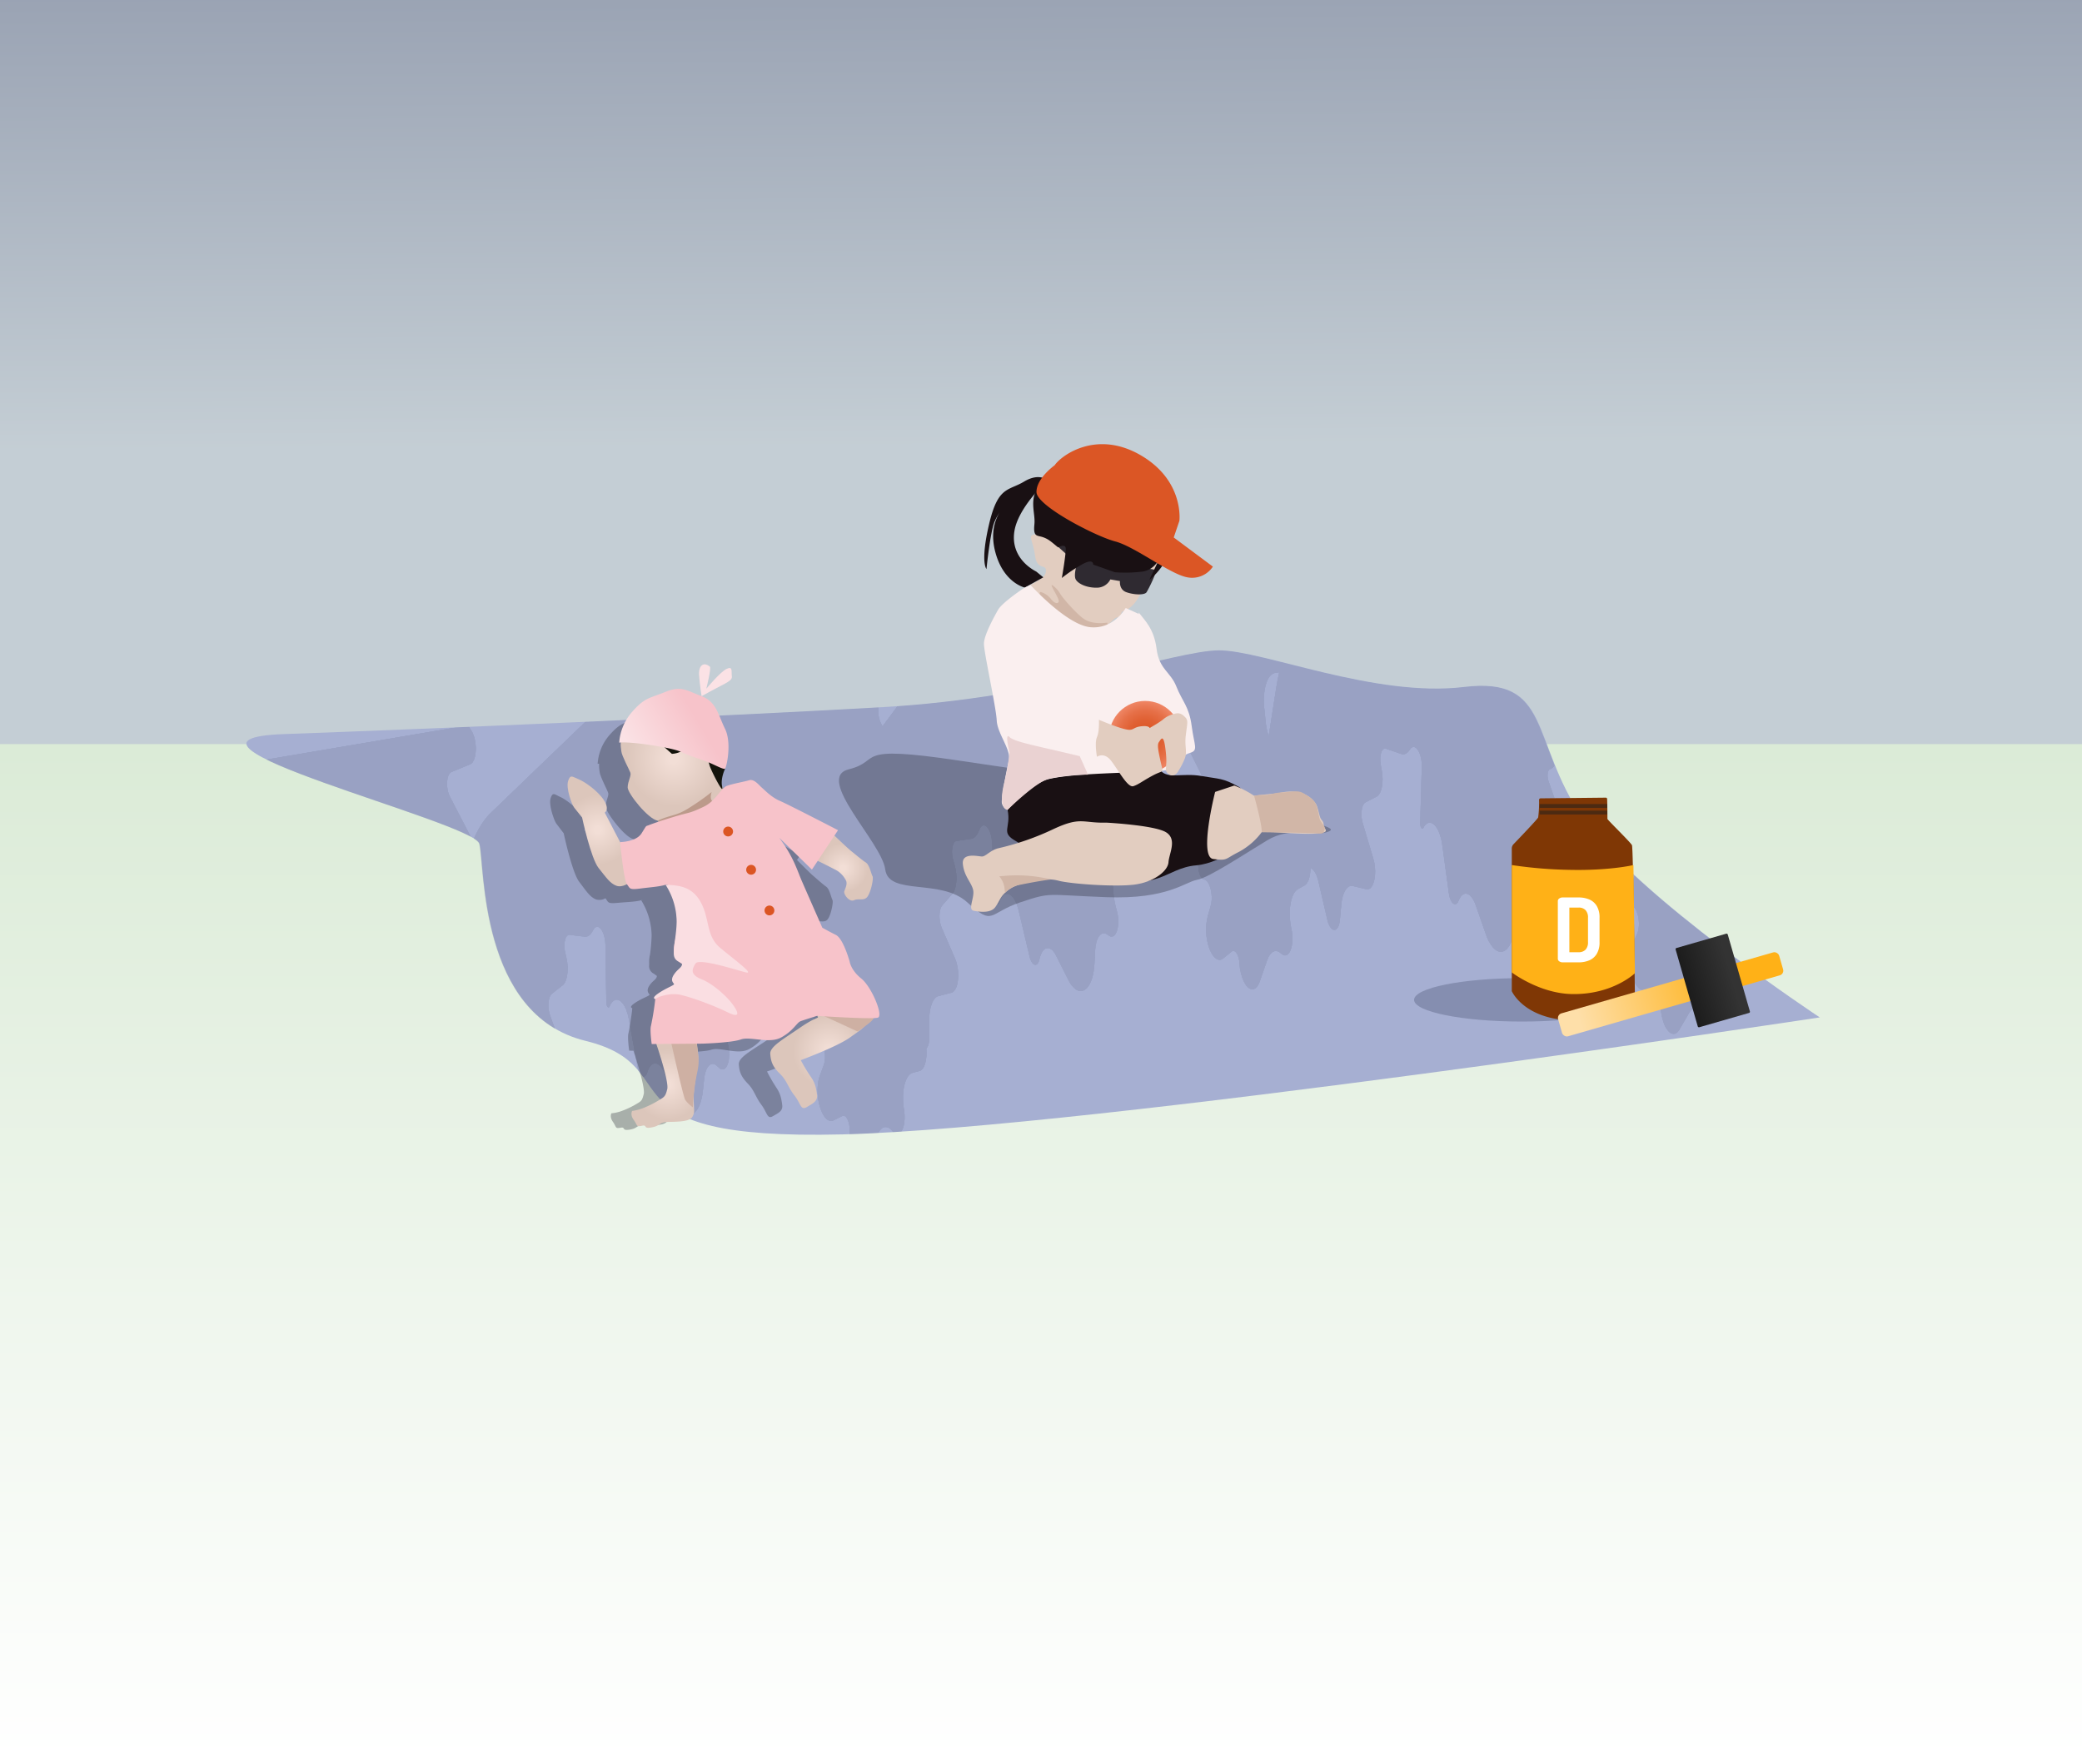 <svg xmlns="http://www.w3.org/2000/svg" xmlns:xlink="http://www.w3.org/1999/xlink" width="1280" height="1084.405" viewBox="0 0 1280 1084.405">
  <rect x="0" y="0" width="1280" height="1084.405" fill="#808080" stroke="none"/>
  <defs>
    <radialGradient id="radial-gradient" cx="0.5" cy="0.5" r="0.5" gradientUnits="objectBoundingBox">
      <stop offset="0" stop-color="#0c0d10"/>
      <stop offset="1" stop-color="#454d6a"/>
    </radialGradient>
    <linearGradient id="linear-gradient" x1="0.479" y1="-0.887" x2="0.5" y2="0.595" gradientUnits="objectBoundingBox">
      <stop offset="0" stop-color="#505b84"/>
      <stop offset="1" stop-color="#dbe8f1"/>
    </linearGradient>
    <linearGradient id="linear-gradient-2" x1="0.5" x2="0.5" y2="1" gradientUnits="objectBoundingBox">
      <stop offset="0" stop-color="#dbebd7"/>
      <stop offset="1" stop-color="#fff"/>
    </linearGradient>
    <clipPath id="clip-path">
      <path id="Path_7153" data-name="Path 7153" d="M23.5,11.184c91.286,3.145,264.695,7.864,367.936,9.261S573.826-1.844,600.794.115,694.374,35.9,749.216,33.126s37.995,35.934,67.3,85.854S953.2,251.1,953.2,251.1s-451.863,36.585-604.6,29.633-89.365-47.918-153.476-68.451S141.1,100.539,138.614,86.852-67.784,8.039,23.5,11.184Z" transform="matrix(1, 0.017, -0.017, 1, 4.915, 0)" opacity="0.426" fill="url(#radial-gradient)"/>
    </clipPath>
    <clipPath id="clip-path-2">
      <path id="Path_7143" data-name="Path 7143" d="M.627.714.505.608A5.659,5.659,0,0,0,0,.216L6.159,0A3.76,3.76,0,0,1,.924.944C.821.872.723.795.627.714Z" fill="#454d6a"/>
    </clipPath>
    <clipPath id="clip-path-3">
      <rect id="Rectangle_1434" data-name="Rectangle 1434" width="13.876" height="9.225" transform="translate(0 0.486) rotate(-2.007)" fill="#454d6a"/>
    </clipPath>
    <clipPath id="clip-path-5">
      <path id="Path_7145" data-name="Path 7145" d="M1141.071,3.1c1.421.481,2.742,1.989,3.773,4.308l7.2,16.2c1.991,4.484,2.032,11.852.095,16.453-.9,2.145-2.127,3.4-3.422,3.51l-12.121,1.015c-2.1.173-3.743,4.253-3.668,9.11a17.106,17.106,0,0,0,.807,5.112l10.3,30.436a57.335,57.335,0,0,1,2.085,8.265l3.314,18.613c1.852,10.4-.293,22.311-4.792,26.6-1.584,1.507-3.323,1.915-5.006,1.171l-4.423-1.952c-4.723-2.086-9.283,5.081-10.185,16l-.015.177-.675,8.607c-.792,10.092,2.1,19.755,6.463,21.589a3.649,3.649,0,0,0,1.5.3l2.676-.044c2.272-.039,4.13,4.189,4.146,9.446a18.7,18.7,0,0,1-.9,6.015l-7.258,21a31.557,31.557,0,0,0,.25,19.558l2.838,7.285c2.117,5.433,1.929,13.8-.421,18.7-1.084,2.261-2.5,3.478-3.963,3.4l-4.34-.229c-4.44-.235-8.12,7.9-8.221,18.164,0,.363,0,.73,0,1.094l.025,1.683c.1,6.832-2.215,12.557-5.169,12.787-1.271.1-2.517-.852-3.512-2.683-2.607-4.819-6.241-5.334-9.083-1.293l-6.769,9.627c-3.171,4.511-7.324,2.224-9.276-5.108a34.07,34.07,0,0,1-.741-12.444c.489-3.979-.508-8.125-2.229-9.259a1.541,1.541,0,0,0-1.105-.269l-5.848.936c-3.877.619-7.237-6.147-7.505-15.113-.165-5.5.886-10.824,2.793-14.136l3.179-5.527c1.885-3.277,2.266-9.469.85-13.833a7.005,7.005,0,0,0-2.122-3.484h0c-1.618-1.192-2.51-5.195-1.994-8.933a9.527,9.527,0,0,1,1.213-3.742l7.492-11.644c4.989-7.743,6.521-23.114,3.5-35.131l-7.932-31.55c-1.292-5.134-4.139-6.874-6.36-3.886a9.483,9.483,0,0,0-1.244,2.437c-1.571,4.39-4.385,5-6.283,1.365a14.931,14.931,0,0,1-1.378-4.635l-4.78-32.634c-.667-4.558-2.258-8.073-4.258-9.406l-7.545-5.036c-3.294-2.2-6.735,2.2-7.685,9.817a32.288,32.288,0,0,0-.242,3.65l-.114,11.591.7,3.4c1.884,9.151.2,20.1-3.752,24.456a5.144,5.144,0,0,1-2.725,1.715h0c-1.112.224-1.935,2.491-1.837,5.064a9.441,9.441,0,0,0,.272,1.966l4.177,16.388c1.249,4.882.549,11.182-1.562,14.07a4.139,4.139,0,0,1-1.083,1.061l-2.569,1.642c-6.581,4.205-10.6,19.542-9.174,34.979h0c.56,5.973-1.081,11.86-3.662,13.152-1.174.587-2.4.132-3.434-1.272l-1.422-1.926c-3.024-4.092-6.912-1.736-8.681,5.261l-.006.026-1.854,7.367c-2.758,10.966-8.838,14.683-13.58,8.3a23.791,23.791,0,0,1-3.562-8.191l-4.725-18.552c-1.884-7.393-6-9.857-9.2-5.5a11.546,11.546,0,0,0-1.068,1.807c-1.372,2.841-3.48,2.572-4.708-.6a13.972,13.972,0,0,1-.828-4.27L957.21,187c-.424-8.646-3.8-14.86-7.538-13.879a5.6,5.6,0,0,0-3.075,2.646c-.513.84-1.223.556-1.587-.633a5.638,5.638,0,0,1-.165-2.238l4.021-34.623c.617-5.288-.737-10.726-3.023-12.152a2.192,2.192,0,0,0-2.961.627l-1.066,1.173c-1.518,1.673-3.226,2.179-4.876,1.449l-9.1-4.037c-1.882-.833-3.7,2.021-4.061,6.375a18.576,18.576,0,0,0,.014,3.179l.348,3.758c.65,7.029-1.285,13.946-4.324,15.451a1.686,1.686,0,0,1-.185.084l-7.213,2.993c-2.087.867-3.475,5.478-3.1,10.3a17.965,17.965,0,0,0,.313,2.25l4.594,22.309c1.329,6.444.147,14.162-2.642,17.231a2.971,2.971,0,0,1-3.2,1.128l-8.111-2.688c-3.435-1.133-6.766,3.256-8.1,10.671l-1.692,9.44c-.866,4.811-3.257,7.088-5.34,5.08-1.092-1.053-1.933-3.154-2.3-5.754l-3.412-24.066c-.629-4.448-2.23-7.789-4.207-8.782-.426,5.312-2.224,9.469-4.52,10.452l-4.267,1.913c-4.358,1.959-7.207,11.719-6.36,21.8.031.356.065.711.1,1.064l.182,1.628c.731,6.616-.994,13.35-3.854,15.041-1.239.736-2.551.416-3.7-.9-2.991-3.422-6.588-2.139-8.994,3.209l-5.733,12.736c-2.683,5.968-6.95,5.773-9.53-.435a29.844,29.844,0,0,1-1.868-11.785c.112-4.131-1.246-7.691-3.032-7.949a1.546,1.546,0,0,0-1.108.284l-5.627,3.792c-3.731,2.516-7.638-2.437-8.726-11.066a33.814,33.814,0,0,1,1.43-15.193l2.6-6.934c1.542-4.134,1.342-10.372-.445-13.937a4,4,0,0,0-2.389-2.354h0c-1.69-.371-2.932-3.841-2.772-7.751a12.768,12.768,0,0,1,.841-4.248L813.7,168.6c4.161-10.028,4.24-25.805.183-36.054l-10.652-26.908c-1.735-4.385-4.678-4.685-6.573-.672a14.489,14.489,0,0,0-.991,3c-1.133,5.062-3.825,7.043-6.013,4.424a10.02,10.02,0,0,1-1.774-3.847L780.21,79c-1.074-4.126-2.951-6.775-5.028-7.1l-7.835-1.21c-3.42-.527-6.377,5.457-6.6,13.366a32.63,32.63,0,0,0,.1,3.694l.955,11.38,1,2.985c2.685,8.009,2.052,19.532-1.412,25.739a9.135,9.135,0,0,1-2.508,3.022c-1.066.764-1.661,3.381-1.331,5.846a7.617,7.617,0,0,0,.449,1.8l5.589,13.956c1.67,4.158,1.565,10.655-.232,14.515a7.269,7.269,0,0,1-.961,1.573l-2.356,2.869c-6.043,7.349-8.562,24.317-5.744,38.7h0c1.1,5.559.034,12.118-2.371,14.649a2.41,2.41,0,0,1-3.471.443l-1.566-1.189c-3.333-2.507-6.913,1.713-8,9.419l0,.022-1.13,8.111c-1.688,12.07-7.288,18.691-12.507,14.79a14.423,14.423,0,0,1-4.229-6.241l-6.327-15.8c-2.523-6.294-6.773-6.668-9.5-.835a18.576,18.576,0,0,0-.877,2.289c-1.079,3.452-3.163,4.226-4.654,1.731a10.5,10.5,0,0,1-1.2-3.767l-4.272-29.07c-1.211-8.239-5.08-12.646-8.643-9.846a9.95,9.95,0,0,0-2.759,4.094c-.427,1.069-1.147,1.135-1.608.15a4.848,4.848,0,0,1-.365-2.1l.743-35.812c.112-5.472-1.714-10.117-4.079-10.378-1.02-.113-2.024.62-2.832,2.066l-.932,1.673c-1.33,2.382-2.955,3.721-4.637,3.818l-9.266.54c-1.915.111-3.431,3.792-3.382,8.224a17.385,17.385,0,0,0,.309,3.111l.687,3.5c1.282,6.546.026,14.258-2.8,17.225-.057.058-.114.116-.171.171l-6.774,6.474c-1.958,1.874-2.889,7.061-2.081,11.59a14.575,14.575,0,0,0,.514,2.05l6.542,19.532c1.892,5.643,1.447,13.762-.992,18.137-.872,1.56-1.924,2.493-3.023,2.677l-8.173,1.37c-3.461.58-6.313,6.511-6.929,14.409l-.782,10.055c-.235,3.246-1.2,5.955-2.533,7.106.026,6.956-2.289,12.763-5.288,13.266l-4.334.762c-4.427.772-7.744,9.7-7.41,19.939q.018.547.048,1.09l.1,1.668c.4,6.766-1.654,12.995-4.579,13.909-1.269.4-2.556-.271-3.629-1.883-2.8-4.205-6.437-3.894-9.094.774l-6.326,11.114c-2.964,5.214-7.193,3.884-9.448-2.969a32.516,32.516,0,0,1-1.267-12.237c.32-4.073-.849-7.972-2.61-8.711a1.443,1.443,0,0,0-1.118-.016l-5.776,2.258c-3.832,1.507-7.466-4.453-8.117-13.313-.4-5.439.417-10.97,2.171-14.7l2.93-6.221c1.737-3.692,1.852-9.944.255-13.962a5.42,5.42,0,0,0-2.255-2.979c-1.661-.82-2.719-4.6-2.364-8.44a11.082,11.082,0,0,1,1.049-4l6.971-13.294c4.636-8.845,5.507-24.5,1.988-35.764l-9.229-29.583c-1.5-4.82-4.411-5.907-6.5-2.432a11.641,11.641,0,0,0-1.136,2.714c-1.377,4.724-4.149,5.971-6.192,2.785a12.606,12.606,0,0,1-1.57-4.3l-6.143-31.39c-.858-4.384-2.589-7.522-4.636-8.4l-7.722-3.3c-3.371-1.437-6.608,3.713-7.232,11.513a32.872,32.872,0,0,0-.085,3.688l.378,11.564.847,3.232c2.261,8.679,1.053,19.953-2.7,25.186a6.633,6.633,0,0,1-2.629,2.315h0c-1.1.482-1.817,2.928-1.609,5.465a8.72,8.72,0,0,0,.354,1.889l4.852,15.358c1.448,4.587,1.015,11.021-.968,14.37a5.414,5.414,0,0,1-1.023,1.291L516.688,235c-6.371,5.678-9.722,21.853-7.645,36.892h0c.808,5.818-.575,12.049-3.089,13.92a2.42,2.42,0,0,1-3.471-.49l-1.5-1.592c-3.184-3.383-6.951-.158-8.414,7.205l-.005.027-1.533,7.767c-2.278,11.541-8.171,16.625-13.16,11.356a19.185,19.185,0,0,1-3.9-7.364l-5.491-17.39c-2.188-6.929-6.392-8.441-9.389-3.38A14.716,14.716,0,0,0,458.1,284c-1.244,3.139-3.353,3.349-4.71.472a12.488,12.488,0,0,1-1.006-4.063l-2.785-30.02c-.791-8.508-4.412-13.926-8.091-12.1a7.316,7.316,0,0,0-2.946,3.327c-.478.945-1.2.811-1.6-.3a5.387,5.387,0,0,1-.255-2.164l2.529-35.366c.388-5.4-1.192-10.508-3.528-11.4-1.007-.388-2.042.072-2.916,1.293l-1,1.4c-1.44,2.011-3.121,2.9-4.8,2.551l-9.23-1.952c-1.907-.406-3.6,2.844-3.773,7.256a18.2,18.2,0,0,0,.15,3.177l.512,3.663c.946,6.847-.688,14.169-3.648,16.357-.059.042-.119.084-.179.123l-7.052,4.617c-2.04,1.333-3.225,6.239-2.648,10.956a16.668,16.668,0,0,0,.406,2.171l5.52,21.165c1.6,6.113.744,14.058-1.9,17.748-.942,1.314-2.033,1.957-3.131,1.847l-8.187-.83c-3.467-.353-6.6,4.774-7.6,12.452l-1.284,9.781c-.656,4.987-2.936,7.8-5.092,6.289-1.138-.8-2.069-2.708-2.548-5.222l-4.416-23.175c-1.274-6.682-4.65-9.709-7.538-6.764a6.887,6.887,0,0,0-.761.941c-1.883,2.77-4.382,1.484-5.579-2.872a16.982,16.982,0,0,1-.44-2.173c-.187-1.368-.817-2.124-1.407-1.694a1.721,1.721,0,0,0-.518.795L355.17,276.3c-.364,5.036.4,10.154,2.029,13.6l3.133,6.6c2.337,4.924,2.5,13.3.374,18.7-.984,2.5-2.343,4.028-3.8,4.284l-4.333.758c-4.427.775-7.745,9.7-7.41,19.94.011.365.028.73.049,1.091l.1,1.668c.4,6.766-1.655,12.994-4.58,13.912-1.269.4-2.556-.272-3.629-1.884-2.8-4.206-6.437-3.894-9.095.775l-6.326,11.113c-2.964,5.215-7.193,3.884-9.448-2.969a32.549,32.549,0,0,1-1.267-12.239c.319-4.071-.85-7.971-2.61-8.708a1.441,1.441,0,0,0-1.116-.016l-5.777,2.259c-3.832,1.491-7.462-4.487-8.107-13.35-.394-5.415.419-10.921,2.163-14.65l2.928-6.218c1.738-3.692,1.854-9.939.26-13.959a5.439,5.439,0,0,0-2.258-2.983c-1.662-.822-2.72-4.6-2.364-8.442a11.053,11.053,0,0,1,1.049-4l6.97-13.3c4.636-8.844,5.507-24.495,1.99-35.767l-9.233-29.581c-1.5-4.818-4.409-5.909-6.492-2.437a11.6,11.6,0,0,0-1.138,2.717c-1.378,4.724-4.15,5.972-6.193,2.788a12.59,12.59,0,0,1-1.57-4.3l-6.143-31.39c-.858-4.387-2.589-7.522-4.636-8.4l-7.722-3.3c-3.372-1.439-6.611,3.714-7.233,11.513a33.031,33.031,0,0,0-.086,3.683l.378,11.568.847,3.233c2.264,8.673,1.059,19.95-2.693,25.185a6.636,6.636,0,0,1-2.641,2.326c-1.1.479-1.818,2.928-1.611,5.462a8.759,8.759,0,0,0,.354,1.889l4.853,15.361c1.449,4.587,1.014,11.023-.97,14.372a5.363,5.363,0,0,1-1.022,1.289l-2.486,2.219c-6.37,5.675-9.723,21.853-7.646,36.892h0c.809,5.816-.573,12.047-3.088,13.917a2.416,2.416,0,0,1-3.472-.488l-1.5-1.591c-3.184-3.386-6.951-.157-8.413,7.2l-.006.029L223,320.461c-2.28,11.537-8.173,16.616-13.161,11.344a19.16,19.16,0,0,1-3.893-7.343l-5.492-17.39c-2.19-6.929-6.394-8.441-9.389-3.377a14.263,14.263,0,0,0-.987,2.039c-1.243,3.139-3.352,3.349-4.707.472a12.436,12.436,0,0,1-1.007-4.065l-2.8-30.042c-.788-8.507-4.411-13.924-8.089-12.1a7.327,7.327,0,0,0-2.946,3.329c-.479.943-1.2.811-1.605-.3a5.372,5.372,0,0,1-.256-2.163l2.538-35.367c.388-5.4-1.192-10.505-3.527-11.4-1.008-.388-2.043.071-2.917,1.294l-1.005,1.4c-1.44,2.011-3.12,2.9-4.8,2.548l-9.229-1.949c-1.91-.4-3.6,2.848-3.773,7.263a18.122,18.122,0,0,0,.151,3.17l.51,3.663c.947,6.845-.687,14.167-3.647,16.356-.059.042-.119.084-.179.123l-7.052,4.617c-2.04,1.335-3.226,6.241-2.648,10.96a16.5,16.5,0,0,0,.407,2.166l5.52,21.163c1.594,6.115.744,14.061-1.9,17.75-.943,1.316-2.034,1.958-3.133,1.847l-8.188-.833c-3.466-.351-6.6,4.774-7.6,12.455l-1.282,9.777c-.655,4.991-2.934,7.809-5.093,6.294-1.139-.8-2.069-2.708-2.55-5.226l-4.417-23.176c-1.274-6.68-4.649-9.7-7.537-6.756a6.888,6.888,0,0,0-.756.936c-1.884,2.768-4.38,1.485-5.579-2.87a17.1,17.1,0,0,1-.441-2.179c-.187-1.364-.816-2.121-1.408-1.687a1.7,1.7,0,0,0-.515.791L85.3,303.061c-2.085,5.688-5.768,6.389-8.227,1.571a19.258,19.258,0,0,1-1.7-5.6l-2.6-16.173c-.352-2.242-.632-4.542-.837-6.876-1.63,5.609-4.907,7.148-7.355,3.454-2.8-4.2-6.437-3.891-9.093.777l-6.327,11.114c-2.963,5.211-7.193,3.877-9.446-2.975a32.484,32.484,0,0,1-1.267-12.22c.318-4.071-.851-7.97-2.611-8.708a1.441,1.441,0,0,0-1.117-.016l-5.778,2.255c-3.832,1.507-7.464-4.455-8.116-13.316-.4-5.436.418-10.969,2.17-14.7l2.925-6.223c1.738-3.689,1.854-9.939.26-13.959a5.44,5.44,0,0,0-2.258-2.983c-1.661-.819-2.719-4.6-2.364-8.438a11.1,11.1,0,0,1,1.049-4l6.969-13.294c4.635-8.843,5.507-24.488,1.993-35.76L22.341,127.4c-1.5-4.819-4.41-5.911-6.493-2.437a11.743,11.743,0,0,0-1.138,2.717c-1.379,4.724-4.151,5.969-6.194,2.782a12.653,12.653,0,0,1-1.571-4.3L.8,94.775A23.049,23.049,0,0,0,0,91.726l97.617-7.91c1.954,10.286-.07,22.288-4.518,26.8a4.68,4.68,0,0,1-4.329,1.634l-4.484-.938c-4.791-1-9.025,7.17-9.458,18.248l-.006.174-.308,8.724c-.358,10.222,2.934,19.187,7.354,20.016a3.5,3.5,0,0,0,1.5-.042l2.665-.659c2.257-.563,4.285,3.212,4.529,8.432v.034c4.871-13.15,11.2-22.972,18.314-28.406l75.679-61.076L366.755,62l1.776,3.282c2.171,4.008,2.527,11.327.794,16.349-.808,2.339-1.975,3.871-3.259,4.271l-12.021,3.762c-2.083.654-3.542,5.088-3.261,9.9a15.544,15.544,0,0,0,1.019,4.9l11.543,27.951c.091.222.175.453.263.682,3.938-7.527,8.447-13.286,13.3-16.988L452.58,55.045,634.785,40.279l1.775,3.284c2.171,4.007,2.526,11.326.793,16.349-.808,2.339-1.974,3.87-3.257,4.27l-12.021,3.762c-2.083.654-3.543,5.089-3.26,9.906a15.521,15.521,0,0,0,1.019,4.9l.828,1.99,32.308-36.27c-.929-3.089-1.805-6.241-2.65-9.436l219.2-17.761c.358.946.694,1.939,1.006,2.971l4.95,16.546a39.4,39.4,0,0,1,1.509,9.391c4.143-6.292,8.742-10.8,13.578-13.306l36.174-20.249L1131.93,0ZM863.957,73.016c-4.808.287-8.6,9.536-8.481,20.655l0,.179.133,8.745a38.064,38.064,0,0,0,1.112,8.769l7.115-28.837q1.247-5.022,2.75-9.668Z" fill="#454d6a"/>
    </clipPath>
    <clipPath id="clip-path-6">
      <path id="Path_7151" data-name="Path 7151" d="M6.617,53.421,1171.463,0l-6.617,332.911L0,386.332Z" transform="translate(0 41.017) rotate(-2.007)" fill="#454d6a"/>
    </clipPath>
    <clipPath id="clip-path-8">
      <path id="Path_7147" data-name="Path 7147" d="M0,.13,3.741,0,3.516.147A3.165,3.165,0,0,1,0,.13Z" fill="#454d6a"/>
    </clipPath>
    <clipPath id="clip-path-9">
      <rect id="Rectangle_1442" data-name="Rectangle 1442" width="11.457" height="8.318" transform="translate(0 0.401) rotate(-2.007)" fill="#454d6a"/>
    </clipPath>
    <radialGradient id="radial-gradient-2" cx="0.5" cy="0.5" r="0.489" gradientTransform="translate(-0.024) scale(1.048 1)" gradientUnits="objectBoundingBox">
      <stop offset="0" stop-color="#ffb117"/>
      <stop offset="0.073" stop-color="#ffb117"/>
      <stop offset="0.76" stop-color="#ffb117"/>
      <stop offset="1" stop-color="#ffb117"/>
    </radialGradient>
    <linearGradient id="linear-gradient-3" x1="0.017" y1="0.5" x2="0.983" y2="0.5" gradientUnits="objectBoundingBox">
      <stop offset="0.075" stop-color="#fedfa9"/>
      <stop offset="0.761" stop-color="#ffb117"/>
    </linearGradient>
    <linearGradient id="linear-gradient-4" x1="-0.178" y1="0.5" x2="1.178" y2="0.5" gradientUnits="objectBoundingBox">
      <stop offset="0.073" stop-color="#1a1a1a"/>
      <stop offset="0.761" stop-color="#333"/>
    </linearGradient>
    <radialGradient id="radial-gradient-3" cx="0.5" cy="0.5" r="0.5" gradientTransform="translate(0)" gradientUnits="objectBoundingBox">
      <stop offset="0" stop-color="#db5524"/>
      <stop offset="0.244" stop-color="#dc5828"/>
      <stop offset="0.494" stop-color="#e06134"/>
      <stop offset="0.747" stop-color="#e67048"/>
      <stop offset="0.998" stop-color="#ef8665"/>
    </radialGradient>
    <clipPath id="clip-path-11">
      <path id="Path_7163" data-name="Path 7163" d="M4929.45-2717.172a4.512,4.512,0,0,0-.709-1.708c0-.052-.009-.1-.009-.156,0-2.356-1.178-2.749-1.963-4.32s-1.571-6.674-2.749-8.637c-.113-.174-.247-.331-.366-.5-1.6-2.882-4.123-4.087-6.962-5.912-2.372-1.525-4.531-1.51-7.459-1.243a25.778,25.778,0,0,0-6.014.479,29.319,29.319,0,0,0-6.226.919c-2.871.213-5.807.523-7.934.771q-1.526.127-3.041.373l-.08.01a60.987,60.987,0,0,0-8.4-4.684,4.487,4.487,0,0,0-1.022-.814c-9.814-5.5-11.778-4.711-23.165-6.673-6.718-1.157-12.469-.273-17.03-.4a4.442,4.442,0,0,0,2.9-2.354,45.95,45.95,0,0,0,3.927-7.459,9.651,9.651,0,0,0,.8-2.864,13.509,13.509,0,0,1,2.47-1.055c5.5-1.575,2.747-4.321,1.177-16.492s-5.889-15.309-9.421-24.341-10.6-10.606-12.171-23.166-7.459-17.667-10.993-22.378l.051.906-6.655-3.025a16.372,16.372,0,0,0,4.514-4.163c3.534-4.709,5.1-9.422,8.638-13.742h0c.065-.05,9.82-7.491,12.168-18.058,2.356-10.6.394-18.842-2.355-30.623s-9.423-20.417-15.7-25.126-23.554-5.889-34.548-5.1a23.221,23.221,0,0,0-2.855.395,15.194,15.194,0,0,0-3.715,1.078c-6.452,2.539-11.116,8.041-17.294,15.1-2.385-1.06-6.629-1.731-12.647,1.882-9.815,5.889-16.1,2.748-21.593,26.3s-1.571,27.483-1.571,27.483,2.357-23.555,5.1-29.446a34.179,34.179,0,0,1,2.812-5.067c-2.659,4.414-5.613,12.516-2.419,24.3,5.1,18.844,18.059,21.594,18.059,21.594l10.055-5.547c-1.512,1.109-3.653,2.289-6.523,3.978l.076.085-.076-.083-3.534,1.569c-5.5,3.534-14.525,10.207-16.492,13.741s-8.639,15.311-8.639,20.808,7.461,38.869,7.853,47.113c.341,7.156,6.892,15.5,7.586,21.938-.229,1.952-.495,3.9-.812,5.841-.587,2.716-1.261,6.056-1.871,9.356a43.323,43.323,0,0,0-1.7,11.139,12.89,12.89,0,0,0-.058,2.37,4.867,4.867,0,0,0,1.03,2.435,3.04,3.04,0,0,0,2.5,1.884h0c2.355,11.386-4.713,13.741,5.1,19.236.543.3,1.093.654,1.649,1.033q-6.055,1.9-12.249,3.328c-5.1,1.178-7.851,5.1-10.208,5.1s-12.563-2.749-11.778,4.712,5.1,10.993,6.282,15.7-3.534,12.17.392,12.956,10.6,1.569,13.347-2.356c2.639-3.772,2.753-5.736,5.893-8.67l0,.03c.135-.146.282-.28.423-.421a21.013,21.013,0,0,1,6.083-3.848,16.146,16.146,0,0,1,2.327-.637c12.585-2.556,18.553-3.244,19.333-3.329a24.869,24.869,0,0,1,4.8.778c7.459,1.962,34.942,3.926,46.719,2.356a36.549,36.549,0,0,0,9.416-2.55c1.99-.462,3.7-.949,5.116-1.422,7.067-2.361,13.74-7.067,23.166-7.853a41.975,41.975,0,0,0,13.237-3.618c6.081.571,5.393-.786,13.067-4.622a42.708,42.708,0,0,0,14.133-12.169s3.75.048,8.792.128c6.921.357,18.979,1.3,25.752.656h.008c2.32.211,3.088-.069,3.429-.577C4930.71-2715.148,4930.113-2716.074,4929.45-2717.172ZM4796.5-2842.743c2.31-1.687,3.727-3.679,5.023-3.892a2.838,2.838,0,0,0,1.054-.4A24.6,24.6,0,0,1,4796.5-2842.743Zm35.294,85.257c.063.02.126.033.19.048,0,.1-.008.2-.013.291C4831.915-2757.257,4831.855-2757.37,4831.8-2757.485Zm-2.739,5.477a1.076,1.076,0,0,0,.447-.5c.883-.094,1.657-.195,2.294-.306a4.093,4.093,0,0,0,2.793,3.043A9.139,9.139,0,0,1,4829.057-2752.008Zm-25.221-96.3a6.907,6.907,0,0,0,.835-1.855c.344-.109.681-.235,1.016-.365A28.232,28.232,0,0,1,4803.835-2848.312Zm-51.776-26.587c-8.245-4.319-15.7-12.957-13.347-25.52,1.6-8.508,8.227-17.369,12.346-22.208-2.221,6.86.4,12.875-.176,18.674-.354,3.546-.063,5.243.682,6.155a3.3,3.3,0,0,1-.68.127c-4.319.393-.785,3.927.392,12.957s6.673,5.1,6.673,9.03a5.21,5.21,0,0,1-1.791,4.137Z" transform="translate(-4706.868 2948.934)" fill="#454d6a"/>
    </clipPath>
    <radialGradient id="radial-gradient-4" cx="0.5" cy="0.5" r="0.536" gradientTransform="translate(0.061) scale(0.877 1)" gradientUnits="objectBoundingBox">
      <stop offset="0.073" stop-color="#f2ded6"/>
      <stop offset="0.76" stop-color="#dcc6bb"/>
    </radialGradient>
    <radialGradient id="radial-gradient-5" cx="0.5" cy="0.5" r="0.65" gradientTransform="translate(0.176) scale(0.649 1)" xlink:href="#radial-gradient-4"/>
    <radialGradient id="radial-gradient-6" cx="0.5" cy="0.5" r="0.47" gradientTransform="translate(-0.071) scale(1.142 1)" xlink:href="#radial-gradient-4"/>
    <radialGradient id="radial-gradient-7" cx="0.5" cy="0.5" r="0.372" gradientTransform="translate(-1.026) scale(3.053 1)" xlink:href="#radial-gradient-4"/>
    <radialGradient id="radial-gradient-8" cx="0.5" cy="0.5" r="0.413" gradientTransform="translate(-0.329) scale(1.658 1)" xlink:href="#radial-gradient-4"/>
    <linearGradient id="linear-gradient-5" y1="0.5" x2="1" y2="0.5" gradientUnits="objectBoundingBox">
      <stop offset="0.073" stop-color="#fbe2e5"/>
      <stop offset="0.76" stop-color="#f7c3ca"/>
    </linearGradient>
  </defs>
  <g id="Group_5315" data-name="Group 5315" transform="translate(0 -172.595)">
    <rect id="Rectangle_1735" data-name="Rectangle 1735" width="1280" height="457.906" transform="translate(0 172.595)" opacity="0.745" fill="url(#linear-gradient)"/>
    <path id="Image" d="M0,0H1280V627H0Z" transform="translate(0 630)" fill="url(#linear-gradient-2)"/>
    <g id="Group_5069" data-name="Group 5069" transform="matrix(0.996, -0.087, 0.087, 0.996, 145.242, 614.816)">
      <path id="Path_7134" data-name="Path 7134" d="M23.5,11.184c91.286,3.145,264.695,7.864,367.936,9.261S573.826-1.844,600.794.115,694.374,35.9,749.216,33.126s37.995,35.934,67.3,85.854S953.2,251.1,953.2,251.1s-451.863,36.585-604.6,29.633-89.365-47.918-153.476-68.451S141.1,100.539,138.614,86.852-67.784,8.039,23.5,11.184Z" transform="matrix(1, 0.017, -0.017, 1, 5.175, 0)" fill="#a6afd2"/>
      <g id="Mask_Group_13" data-name="Mask Group 13" transform="translate(0 0.012)" opacity="0.323" clip-path="url(#clip-path)">
        <g id="Group_4547" data-name="Group 4547" transform="translate(-225.14 -45.883)" opacity="0.443">
          <g id="Group_4530" data-name="Group 4530" transform="translate(1175.157 70.392)">
            <g id="Group_4529" data-name="Group 4529">
              <g id="Group_4564" data-name="Group 4564">
                <path id="Path_7142" data-name="Path 7142" d="M.627.714.505.608A5.659,5.659,0,0,0,0,.216L6.159,0A3.76,3.76,0,0,1,.924.944C.821.872.723.795.627.714Z" fill="#454d6a"/>
                <g id="Group_4563" data-name="Group 4563" clip-path="url(#clip-path-2)">
                  <g id="Group_4528" data-name="Group 4528" transform="translate(-3.989 -3.99)">
                    <g id="Group_4527" data-name="Group 4527" transform="translate(0 0)">
                      <g id="Group_4526" data-name="Group 4526" transform="translate(0)">
                        <g id="Group_4562" data-name="Group 4562">
                          <rect id="Rectangle_1431" data-name="Rectangle 1431" width="13.876" height="9.225" transform="translate(0 0.486) rotate(-2.007)" fill="#454d6a"/>
                          <g id="Group_4561" data-name="Group 4561" clip-path="url(#clip-path-3)">
                            <g id="Group_4525" data-name="Group 4525">
                              <g id="Group_4524" data-name="Group 4524">
                                <g id="Group_4560" data-name="Group 4560">
                                  <rect id="Rectangle_1432" data-name="Rectangle 1432" width="13.876" height="9.225" transform="translate(0 0.486) rotate(-2.007)" fill="#454d6a"/>
                                  <g id="Group_4559" data-name="Group 4559" clip-path="url(#clip-path-3)">
                                    <g id="Group_4523" data-name="Group 4523" transform="translate(-0.13 -0.026)">
                                      <rect id="Rectangle_1417" data-name="Rectangle 1417" width="14.068" height="9.256" transform="translate(0 0.493) rotate(-2.007)" fill="#454d6a"/>
                                    </g>
                                  </g>
                                </g>
                              </g>
                            </g>
                          </g>
                        </g>
                      </g>
                    </g>
                  </g>
                </g>
              </g>
            </g>
          </g>
          <g id="Group_4538" data-name="Group 4538" transform="translate(0 0)">
            <g id="Group_4537" data-name="Group 4537">
              <g id="Group_4570" data-name="Group 4570">
                <path id="Path_7144" data-name="Path 7144" d="M1141.071,3.1c1.421.481,2.742,1.989,3.773,4.308l7.2,16.2c1.991,4.484,2.032,11.852.095,16.453-.9,2.145-2.127,3.4-3.422,3.51l-12.121,1.015c-2.1.173-3.743,4.253-3.668,9.11a17.106,17.106,0,0,0,.807,5.112l10.3,30.436a57.335,57.335,0,0,1,2.085,8.265l3.314,18.613c1.852,10.4-.293,22.311-4.792,26.6-1.584,1.507-3.323,1.915-5.006,1.171l-4.423-1.952c-4.723-2.086-9.283,5.081-10.185,16l-.015.177-.675,8.607c-.792,10.092,2.1,19.755,6.463,21.589a3.649,3.649,0,0,0,1.5.3l2.676-.044c2.272-.039,4.13,4.189,4.146,9.446a18.7,18.7,0,0,1-.9,6.015l-7.258,21a31.557,31.557,0,0,0,.25,19.558l2.838,7.285c2.117,5.433,1.929,13.8-.421,18.7-1.084,2.261-2.5,3.478-3.963,3.4l-4.34-.229c-4.44-.235-8.12,7.9-8.221,18.164,0,.363,0,.73,0,1.094l.025,1.683c.1,6.832-2.215,12.557-5.169,12.787-1.271.1-2.517-.852-3.512-2.683-2.607-4.819-6.241-5.334-9.083-1.293l-6.769,9.627c-3.171,4.511-7.324,2.224-9.276-5.108a34.07,34.07,0,0,1-.741-12.444c.489-3.979-.508-8.125-2.229-9.259a1.541,1.541,0,0,0-1.105-.269l-5.848.936c-3.877.619-7.237-6.147-7.505-15.113-.165-5.5.886-10.824,2.793-14.136l3.179-5.527c1.885-3.277,2.266-9.469.85-13.833a7.005,7.005,0,0,0-2.122-3.484h0c-1.618-1.192-2.51-5.195-1.994-8.933a9.527,9.527,0,0,1,1.213-3.742l7.492-11.644c4.989-7.743,6.521-23.114,3.5-35.131l-7.932-31.55c-1.292-5.134-4.139-6.874-6.36-3.886a9.483,9.483,0,0,0-1.244,2.437c-1.571,4.39-4.385,5-6.283,1.365a14.931,14.931,0,0,1-1.378-4.635l-4.78-32.634c-.667-4.558-2.258-8.073-4.258-9.406l-7.545-5.036c-3.294-2.2-6.735,2.2-7.685,9.817a32.288,32.288,0,0,0-.242,3.65l-.114,11.591.7,3.4c1.884,9.151.2,20.1-3.752,24.456a5.144,5.144,0,0,1-2.725,1.715h0c-1.112.224-1.935,2.491-1.837,5.064a9.441,9.441,0,0,0,.272,1.966l4.177,16.388c1.249,4.882.549,11.182-1.562,14.07a4.139,4.139,0,0,1-1.083,1.061l-2.569,1.642c-6.581,4.205-10.6,19.542-9.174,34.979h0c.56,5.973-1.081,11.86-3.662,13.152-1.174.587-2.4.132-3.434-1.272l-1.422-1.926c-3.024-4.092-6.912-1.736-8.681,5.261l-.006.026-1.854,7.367c-2.758,10.966-8.838,14.683-13.58,8.3a23.791,23.791,0,0,1-3.562-8.191l-4.725-18.552c-1.884-7.393-6-9.857-9.2-5.5a11.546,11.546,0,0,0-1.068,1.807c-1.372,2.841-3.48,2.572-4.708-.6a13.972,13.972,0,0,1-.828-4.27L957.21,187c-.424-8.646-3.8-14.86-7.538-13.879a5.6,5.6,0,0,0-3.075,2.646c-.513.84-1.223.556-1.587-.633a5.638,5.638,0,0,1-.165-2.238l4.021-34.623c.617-5.288-.737-10.726-3.023-12.152a2.192,2.192,0,0,0-2.961.627l-1.066,1.173c-1.518,1.673-3.226,2.179-4.876,1.449l-9.1-4.037c-1.882-.833-3.7,2.021-4.061,6.375a18.576,18.576,0,0,0,.014,3.179l.348,3.758c.65,7.029-1.285,13.946-4.324,15.451a1.686,1.686,0,0,1-.185.084l-7.213,2.993c-2.087.867-3.475,5.478-3.1,10.3a17.965,17.965,0,0,0,.313,2.25l4.594,22.309c1.329,6.444.147,14.162-2.642,17.231a2.971,2.971,0,0,1-3.2,1.128l-8.111-2.688c-3.435-1.133-6.766,3.256-8.1,10.671l-1.692,9.44c-.866,4.811-3.257,7.088-5.34,5.08-1.092-1.053-1.933-3.154-2.3-5.754l-3.412-24.066c-.629-4.448-2.23-7.789-4.207-8.782-.426,5.312-2.224,9.469-4.52,10.452l-4.267,1.913c-4.358,1.959-7.207,11.719-6.36,21.8.031.356.065.711.1,1.064l.182,1.628c.731,6.616-.994,13.35-3.854,15.041-1.239.736-2.551.416-3.7-.9-2.991-3.422-6.588-2.139-8.994,3.209l-5.733,12.736c-2.683,5.968-6.95,5.773-9.53-.435a29.844,29.844,0,0,1-1.868-11.785c.112-4.131-1.246-7.691-3.032-7.949a1.546,1.546,0,0,0-1.108.284l-5.627,3.792c-3.731,2.516-7.638-2.437-8.726-11.066a33.814,33.814,0,0,1,1.43-15.193l2.6-6.934c1.542-4.134,1.342-10.372-.445-13.937a4,4,0,0,0-2.389-2.354h0c-1.69-.371-2.932-3.841-2.772-7.751a12.768,12.768,0,0,1,.841-4.248L813.7,168.6c4.161-10.028,4.24-25.805.183-36.054l-10.652-26.908c-1.735-4.385-4.678-4.685-6.573-.672a14.489,14.489,0,0,0-.991,3c-1.133,5.062-3.825,7.043-6.013,4.424a10.02,10.02,0,0,1-1.774-3.847L780.21,79c-1.074-4.126-2.951-6.775-5.028-7.1l-7.835-1.21c-3.42-.527-6.377,5.457-6.6,13.366a32.63,32.63,0,0,0,.1,3.694l.955,11.38,1,2.985c2.685,8.009,2.052,19.532-1.412,25.739a9.135,9.135,0,0,1-2.508,3.022c-1.066.764-1.661,3.381-1.331,5.846a7.617,7.617,0,0,0,.449,1.8l5.589,13.956c1.67,4.158,1.565,10.655-.232,14.515a7.269,7.269,0,0,1-.961,1.573l-2.356,2.869c-6.043,7.349-8.562,24.317-5.744,38.7h0c1.1,5.559.034,12.118-2.371,14.649a2.41,2.41,0,0,1-3.471.443l-1.566-1.189c-3.333-2.507-6.913,1.713-8,9.419l0,.022-1.13,8.111c-1.688,12.07-7.288,18.691-12.507,14.79a14.423,14.423,0,0,1-4.229-6.241l-6.327-15.8c-2.523-6.294-6.773-6.668-9.5-.835a18.576,18.576,0,0,0-.877,2.289c-1.079,3.452-3.163,4.226-4.654,1.731a10.5,10.5,0,0,1-1.2-3.767l-4.272-29.07c-1.211-8.239-5.08-12.646-8.643-9.846a9.95,9.95,0,0,0-2.759,4.094c-.427,1.069-1.147,1.135-1.608.15a4.848,4.848,0,0,1-.365-2.1l.743-35.812c.112-5.472-1.714-10.117-4.079-10.378-1.02-.113-2.024.62-2.832,2.066l-.932,1.673c-1.33,2.382-2.955,3.721-4.637,3.818l-9.266.54c-1.915.111-3.431,3.792-3.382,8.224a17.385,17.385,0,0,0,.309,3.111l.687,3.5c1.282,6.546.026,14.258-2.8,17.225-.057.058-.114.116-.171.171l-6.774,6.474c-1.958,1.874-2.889,7.061-2.081,11.59a14.575,14.575,0,0,0,.514,2.05l6.542,19.532c1.892,5.643,1.447,13.762-.992,18.137-.872,1.56-1.924,2.493-3.023,2.677l-8.173,1.37c-3.461.58-6.313,6.511-6.929,14.409l-.782,10.055c-.235,3.246-1.2,5.955-2.533,7.106.026,6.956-2.289,12.763-5.288,13.266l-4.334.762c-4.427.772-7.744,9.7-7.41,19.939q.018.547.048,1.09l.1,1.668c.4,6.766-1.654,12.995-4.579,13.909-1.269.4-2.556-.271-3.629-1.883-2.8-4.205-6.437-3.894-9.094.774l-6.326,11.114c-2.964,5.214-7.193,3.884-9.448-2.969a32.516,32.516,0,0,1-1.267-12.237c.32-4.073-.849-7.972-2.61-8.711a1.443,1.443,0,0,0-1.118-.016l-5.776,2.258c-3.832,1.507-7.466-4.453-8.117-13.313-.4-5.439.417-10.97,2.171-14.7l2.93-6.221c1.737-3.692,1.852-9.944.255-13.962a5.42,5.42,0,0,0-2.255-2.979c-1.661-.82-2.719-4.6-2.364-8.44a11.082,11.082,0,0,1,1.049-4l6.971-13.294c4.636-8.845,5.507-24.5,1.988-35.764l-9.229-29.583c-1.5-4.82-4.411-5.907-6.5-2.432a11.641,11.641,0,0,0-1.136,2.714c-1.377,4.724-4.149,5.971-6.192,2.785a12.606,12.606,0,0,1-1.57-4.3l-6.143-31.39c-.858-4.384-2.589-7.522-4.636-8.4l-7.722-3.3c-3.371-1.437-6.608,3.713-7.232,11.513a32.872,32.872,0,0,0-.085,3.688l.378,11.564.847,3.232c2.261,8.679,1.053,19.953-2.7,25.186a6.633,6.633,0,0,1-2.629,2.315h0c-1.1.482-1.817,2.928-1.609,5.465a8.72,8.72,0,0,0,.354,1.889l4.852,15.358c1.448,4.587,1.015,11.021-.968,14.37a5.414,5.414,0,0,1-1.023,1.291L516.688,235c-6.371,5.678-9.722,21.853-7.645,36.892h0c.808,5.818-.575,12.049-3.089,13.92a2.42,2.42,0,0,1-3.471-.49l-1.5-1.592c-3.184-3.383-6.951-.158-8.414,7.205l-.005.027-1.533,7.767c-2.278,11.541-8.171,16.625-13.16,11.356a19.185,19.185,0,0,1-3.9-7.364l-5.491-17.39c-2.188-6.929-6.392-8.441-9.389-3.38A14.716,14.716,0,0,0,458.1,284c-1.244,3.139-3.353,3.349-4.71.472a12.488,12.488,0,0,1-1.006-4.063l-2.785-30.02c-.791-8.508-4.412-13.926-8.091-12.1a7.316,7.316,0,0,0-2.946,3.327c-.478.945-1.2.811-1.6-.3a5.387,5.387,0,0,1-.255-2.164l2.529-35.366c.388-5.4-1.192-10.508-3.528-11.4-1.007-.388-2.042.072-2.916,1.293l-1,1.4c-1.44,2.011-3.121,2.9-4.8,2.551l-9.23-1.952c-1.907-.406-3.6,2.844-3.773,7.256a18.2,18.2,0,0,0,.15,3.177l.512,3.663c.946,6.847-.688,14.169-3.648,16.357-.059.042-.119.084-.179.123l-7.052,4.617c-2.04,1.333-3.225,6.239-2.648,10.956a16.668,16.668,0,0,0,.406,2.171l5.52,21.165c1.6,6.113.744,14.058-1.9,17.748-.942,1.314-2.033,1.957-3.131,1.847l-8.187-.83c-3.467-.353-6.6,4.774-7.6,12.452l-1.284,9.781c-.656,4.987-2.936,7.8-5.092,6.289-1.138-.8-2.069-2.708-2.548-5.222l-4.416-23.175c-1.274-6.682-4.65-9.709-7.538-6.764a6.887,6.887,0,0,0-.761.941c-1.883,2.77-4.382,1.484-5.579-2.872a16.982,16.982,0,0,1-.44-2.173c-.187-1.368-.817-2.124-1.407-1.694a1.721,1.721,0,0,0-.518.795L355.17,276.3c-.364,5.036.4,10.154,2.029,13.6l3.133,6.6c2.337,4.924,2.5,13.3.374,18.7-.984,2.5-2.343,4.028-3.8,4.284l-4.333.758c-4.427.775-7.745,9.7-7.41,19.94.011.365.028.73.049,1.091l.1,1.668c.4,6.766-1.655,12.994-4.58,13.912-1.269.4-2.556-.272-3.629-1.884-2.8-4.206-6.437-3.894-9.095.775l-6.326,11.113c-2.964,5.215-7.193,3.884-9.448-2.969a32.549,32.549,0,0,1-1.267-12.239c.319-4.071-.85-7.971-2.61-8.708a1.441,1.441,0,0,0-1.116-.016l-5.777,2.259c-3.832,1.491-7.462-4.487-8.107-13.35-.394-5.415.419-10.921,2.163-14.65l2.928-6.218c1.738-3.692,1.854-9.939.26-13.959a5.439,5.439,0,0,0-2.258-2.983c-1.662-.822-2.72-4.6-2.364-8.442a11.053,11.053,0,0,1,1.049-4l6.97-13.3c4.636-8.844,5.507-24.495,1.99-35.767l-9.233-29.581c-1.5-4.818-4.409-5.909-6.492-2.437a11.6,11.6,0,0,0-1.138,2.717c-1.378,4.724-4.15,5.972-6.193,2.788a12.59,12.59,0,0,1-1.57-4.3l-6.143-31.39c-.858-4.387-2.589-7.522-4.636-8.4l-7.722-3.3c-3.372-1.439-6.611,3.714-7.233,11.513a33.031,33.031,0,0,0-.086,3.683l.378,11.568.847,3.233c2.264,8.673,1.059,19.95-2.693,25.185a6.636,6.636,0,0,1-2.641,2.326c-1.1.479-1.818,2.928-1.611,5.462a8.759,8.759,0,0,0,.354,1.889l4.853,15.361c1.449,4.587,1.014,11.023-.97,14.372a5.363,5.363,0,0,1-1.022,1.289l-2.486,2.219c-6.37,5.675-9.723,21.853-7.646,36.892h0c.809,5.816-.573,12.047-3.088,13.917a2.416,2.416,0,0,1-3.472-.488l-1.5-1.591c-3.184-3.386-6.951-.157-8.413,7.2l-.006.029L223,320.461c-2.28,11.537-8.173,16.616-13.161,11.344a19.16,19.16,0,0,1-3.893-7.343l-5.492-17.39c-2.19-6.929-6.394-8.441-9.389-3.377a14.263,14.263,0,0,0-.987,2.039c-1.243,3.139-3.352,3.349-4.707.472a12.436,12.436,0,0,1-1.007-4.065l-2.8-30.042c-.788-8.507-4.411-13.924-8.089-12.1a7.327,7.327,0,0,0-2.946,3.329c-.479.943-1.2.811-1.605-.3a5.372,5.372,0,0,1-.256-2.163l2.538-35.367c.388-5.4-1.192-10.505-3.527-11.4-1.008-.388-2.043.071-2.917,1.294l-1.005,1.4c-1.44,2.011-3.12,2.9-4.8,2.548l-9.229-1.949c-1.91-.4-3.6,2.848-3.773,7.263a18.122,18.122,0,0,0,.151,3.17l.51,3.663c.947,6.845-.687,14.167-3.647,16.356-.059.042-.119.084-.179.123l-7.052,4.617c-2.04,1.335-3.226,6.241-2.648,10.96a16.5,16.5,0,0,0,.407,2.166l5.52,21.163c1.594,6.115.744,14.061-1.9,17.75-.943,1.316-2.034,1.958-3.133,1.847l-8.188-.833c-3.466-.351-6.6,4.774-7.6,12.455l-1.282,9.777c-.655,4.991-2.934,7.809-5.093,6.294-1.139-.8-2.069-2.708-2.55-5.226l-4.417-23.176c-1.274-6.68-4.649-9.7-7.537-6.756a6.888,6.888,0,0,0-.756.936c-1.884,2.768-4.38,1.485-5.579-2.87a17.1,17.1,0,0,1-.441-2.179c-.187-1.364-.816-2.121-1.408-1.687a1.7,1.7,0,0,0-.515.791L85.3,303.061c-2.085,5.688-5.768,6.389-8.227,1.571a19.258,19.258,0,0,1-1.7-5.6l-2.6-16.173c-.352-2.242-.632-4.542-.837-6.876-1.63,5.609-4.907,7.148-7.355,3.454-2.8-4.2-6.437-3.891-9.093.777l-6.327,11.114c-2.963,5.211-7.193,3.877-9.446-2.975a32.484,32.484,0,0,1-1.267-12.22c.318-4.071-.851-7.97-2.611-8.708a1.441,1.441,0,0,0-1.117-.016l-5.778,2.255c-3.832,1.507-7.464-4.455-8.116-13.316-.4-5.436.418-10.969,2.17-14.7l2.925-6.223c1.738-3.689,1.854-9.939.26-13.959a5.44,5.44,0,0,0-2.258-2.983c-1.661-.819-2.719-4.6-2.364-8.438a11.1,11.1,0,0,1,1.049-4l6.969-13.294c4.635-8.843,5.507-24.488,1.993-35.76L22.341,127.4c-1.5-4.819-4.41-5.911-6.493-2.437a11.743,11.743,0,0,0-1.138,2.717c-1.379,4.724-4.151,5.969-6.194,2.782a12.653,12.653,0,0,1-1.571-4.3L.8,94.775A23.049,23.049,0,0,0,0,91.726l97.617-7.91c1.954,10.286-.07,22.288-4.518,26.8a4.68,4.68,0,0,1-4.329,1.634l-4.484-.938c-4.791-1-9.025,7.17-9.458,18.248l-.006.174-.308,8.724c-.358,10.222,2.934,19.187,7.354,20.016a3.5,3.5,0,0,0,1.5-.042l2.665-.659c2.257-.563,4.285,3.212,4.529,8.432v.034c4.871-13.15,11.2-22.972,18.314-28.406l75.679-61.076L366.755,62l1.776,3.282c2.171,4.008,2.527,11.327.794,16.349-.808,2.339-1.975,3.871-3.259,4.271l-12.021,3.762c-2.083.654-3.542,5.088-3.261,9.9a15.544,15.544,0,0,0,1.019,4.9l11.543,27.951c.091.222.175.453.263.682,3.938-7.527,8.447-13.286,13.3-16.988L452.58,55.045,634.785,40.279l1.775,3.284c2.171,4.007,2.526,11.326.793,16.349-.808,2.339-1.974,3.87-3.257,4.27l-12.021,3.762c-2.083.654-3.543,5.089-3.26,9.906a15.521,15.521,0,0,0,1.019,4.9l.828,1.99,32.308-36.27c-.929-3.089-1.805-6.241-2.65-9.436l219.2-17.761c.358.946.694,1.939,1.006,2.971l4.95,16.546a39.4,39.4,0,0,1,1.509,9.391c4.143-6.292,8.742-10.8,13.578-13.306l36.174-20.249L1131.93,0ZM863.957,73.016c-4.808.287-8.6,9.536-8.481,20.655l0,.179.133,8.745a38.064,38.064,0,0,0,1.112,8.769l7.115-28.837q1.247-5.022,2.75-9.668Z" fill="#454d6a"/>
                <g id="Group_4569" data-name="Group 4569" clip-path="url(#clip-path-5)">
                  <g id="Group_4536" data-name="Group 4536" transform="translate(-13.246 -12.728)">
                    <g id="Group_4535" data-name="Group 4535" transform="translate(0 0)">
                      <g id="Group_4534" data-name="Group 4534">
                        <g id="Group_4568" data-name="Group 4568">
                          <path id="Path_7148" data-name="Path 7148" d="M6.617,53.421,1171.463,0l-6.617,332.911L0,386.332Z" transform="translate(0 41.017) rotate(-2.007)" fill="#454d6a"/>
                          <g id="Group_4567" data-name="Group 4567" clip-path="url(#clip-path-6)">
                            <g id="Group_4533" data-name="Group 4533">
                              <g id="Group_4532" data-name="Group 4532">
                                <g id="Group_4566" data-name="Group 4566">
                                  <path id="Path_7149" data-name="Path 7149" d="M6.617,53.421,1171.463,0l-6.617,332.911L0,386.332Z" transform="translate(0 41.017) rotate(-2.007)" fill="#454d6a"/>
                                  <g id="Group_4565" data-name="Group 4565" clip-path="url(#clip-path-6)">
                                    <g id="Group_4531" data-name="Group 4531" transform="translate(-0.107 -0.076)">
                                      <path id="Rectangle_1420" data-name="Rectangle 1420" d="M6.625,53.43,1171.661,0l-6.625,333.342L0,386.772Z" transform="translate(0 41.024) rotate(-2.007)" fill="#454d6a"/>
                                    </g>
                                  </g>
                                </g>
                              </g>
                            </g>
                          </g>
                        </g>
                      </g>
                    </g>
                  </g>
                </g>
              </g>
            </g>
          </g>
          <g id="Group_4546" data-name="Group 4546" transform="translate(1162.488 25.801)">
            <g id="Group_4545" data-name="Group 4545">
              <g id="Group_4576" data-name="Group 4576">
                <path id="Path_7146" data-name="Path 7146" d="M0,.13,3.741,0,3.516.147A3.165,3.165,0,0,1,0,.13Z" fill="#454d6a"/>
                <g id="Group_4575" data-name="Group 4575" clip-path="url(#clip-path-8)">
                  <g id="Group_4544" data-name="Group 4544" transform="translate(-3.989 -3.989)">
                    <g id="Group_4543" data-name="Group 4543" transform="translate(0 0)">
                      <g id="Group_4542" data-name="Group 4542" transform="translate(0)">
                        <g id="Group_4574" data-name="Group 4574">
                          <rect id="Rectangle_1439" data-name="Rectangle 1439" width="11.457" height="8.318" transform="translate(0 0.401) rotate(-2.007)" fill="#454d6a"/>
                          <g id="Group_4573" data-name="Group 4573" clip-path="url(#clip-path-9)">
                            <g id="Group_4541" data-name="Group 4541">
                              <g id="Group_4540" data-name="Group 4540">
                                <g id="Group_4572" data-name="Group 4572">
                                  <rect id="Rectangle_1440" data-name="Rectangle 1440" width="11.457" height="8.318" transform="translate(0 0.401) rotate(-2.007)" fill="#454d6a"/>
                                  <g id="Group_4571" data-name="Group 4571" clip-path="url(#clip-path-9)">
                                    <g id="Group_4539" data-name="Group 4539" transform="translate(-0.042 -0.037)">
                                      <rect id="Rectangle_1423" data-name="Rectangle 1423" width="11.847" height="8.516" transform="translate(0 0.415) rotate(-2.007)" fill="#454d6a"/>
                                    </g>
                                  </g>
                                </g>
                              </g>
                            </g>
                          </g>
                        </g>
                      </g>
                    </g>
                  </g>
                </g>
              </g>
            </g>
          </g>
        </g>
      </g>
    </g>
    <path id="Path_7300" data-name="Path 7300" d="M66.256,0c36.592,0,66.256,5.975,66.256,13.346S102.847,26.693,66.256,26.693,0,20.717,0,13.346,29.664,0,66.256,0Z" transform="translate(869.373 773.903)" fill="#454d6a" opacity="0.33"/>
    <g id="Group_4480" data-name="Group 4480" transform="translate(929.432 662.952)">
      <path id="Path_7124" data-name="Path 7124" d="M185.059,528.2a.934.934,0,0,0-.933.982,70.615,70.615,0,0,1-.556,10.742c-.1.752-11.509,12.675-15.131,16.443a3.91,3.91,0,0,0-1.089,2.721v87.626s8.11,18.924,41.452,18.023c28.827-.779,34.246-14.419,34.246-14.419s-.958-90.906-1.8-93.273c-.558-1.566-15.093-15.585-15.093-16.22,0-4.133-.087-9.889-.191-12.3a.786.786,0,0,0-.806-.747Z" transform="translate(-167.351 -527.777)" fill="#7f3705"/>
      <path id="Path_7125" data-name="Path 7125" d="M243.049,610.976s-13.679,13.3-38.761,12.806c-20.068-.394-36.937-13.3-36.937-13.3v-66a270.261,270.261,0,0,0,36.047,2.955c24.332.494,38.738-2.955,38.738-2.955Z" transform="translate(-167.351 -503.044)" fill="url(#radial-gradient-2)"/>
      <rect id="Rectangle_1409" data-name="Rectangle 1409" width="141.401" height="14.674" rx="2.957" transform="translate(27.683 133.415) rotate(-16.058)" opacity="0.999" fill="url(#linear-gradient-3)" style="isolation: isolate"/>
      <rect id="Rectangle_1410" data-name="Rectangle 1410" width="33.349" height="50.691" rx="0.724" transform="translate(100.529 92.636) rotate(-16.058)" fill="url(#linear-gradient-4)"/>
      <g id="Group_4479" data-name="Group 4479" transform="translate(28.309 61.352)">
        <path id="Path_7126" data-name="Path 7126" d="M181.871,592.4a3.6,3.6,0,0,1-2.265-.655,1.894,1.894,0,0,1-.844-1.528V554.69a1.9,1.9,0,0,1,.844-1.528,3.6,3.6,0,0,1,2.265-.655h9.658a16.607,16.607,0,0,1,6.549,1.228,9.909,9.909,0,0,1,4.612,3.984,13.625,13.625,0,0,1,1.719,7.286v14.9a13.615,13.615,0,0,1-1.719,7.284,9.867,9.867,0,0,1-4.612,3.984,16.611,16.611,0,0,1-6.549,1.228Zm3.984-6.222h5.674a5.7,5.7,0,0,0,4.257-1.553,6.491,6.491,0,0,0,1.528-4.721v-14.9a6.486,6.486,0,0,0-1.528-4.721,5.62,5.62,0,0,0-4.2-1.555h-5.731Z" transform="translate(-178.762 -552.507)" fill="#fff"/>
      </g>
      <rect id="Rectangle_1411" data-name="Rectangle 1411" width="41.566" height="2.366" transform="translate(17.122 3.924)" fill="#4c2a12"/>
      <rect id="Rectangle_1412" data-name="Rectangle 1412" width="41.566" height="2.366" transform="translate(17.122 7.979)" fill="#4c2a12"/>
    </g>
    <path id="Path_7152" data-name="Path 7152" d="M-17272.219,3971.907c-7.2,1.232-18.041,12.1-55.742,10.663s-33.531-3.279-53.021,3.215-16.082,14.982-32.406,0-48.385-3.771-50.506-20.351-43.617-56.23-22.418-61.465,1-15.362,67.205-5.454,77.611,10.806,125.281,17.6,54.436,8.769,77.084,15.729,32.619,8.6,23.441,11-21.609-3.763-35.719,4.754S-17265.018,3970.675-17272.219,3971.907Z" transform="translate(18008.111 -3258.437)" fill="#242731" opacity="0.33"/>
    <g id="Group_4478" data-name="Group 4478" transform="translate(591.926 449.948)">
      <path id="Path_7111" data-name="Path 7111" d="M-129.516,578.83c6.675-3.925,9.423-5.1,9.423-9.03s-5.5,0-6.675-9.03-4.711-12.563-.392-12.957-1.177-5.888.392-12.563.785-18.059,10.209-25.126,8.244-14.918,25.912-12.955,27.875,0,36.119,15.7,13.349,36.512,9.422,44.757a85.166,85.166,0,0,1-11.384,18.059c-3.534,4.319-5.1,9.031-8.638,13.742a16.374,16.374,0,0,1-8.244,5.888s-.785,3.142-3.142,3.533-5.1,6.675-12.955,6.282-22.77-4.515-25.126-9.618-3.925-4.319-3.925-4.319Z" transform="translate(171.174 -496.552)" fill="#e2cdc0"/>
      <path id="Path_7112" data-name="Path 7112" d="M-84.118,576.9c-3.927.392-10.209.785-14.919-2.748s-12.955-12.957-14.134-15.311-5.5-6.282-5.1-4.712,3.925,7.067,4.319,9.031-1.964,2.748-4.712-.785a12.139,12.139,0,0,0-6.282-4.319s-1.963-.393.785,4.319,10.992,18.845,21.2,19.63a97,97,0,0,0,20.022-.785Z" transform="translate(172.889 -471.454)" fill="#d1b6a7"/>
      <path id="Path_7113" data-name="Path 7113" d="M-134.052,634.76c-1.571,10.207-7.459,13.347-5.1,24.733s-4.712,13.742,5.1,19.238,21.593,23.948,43.971,25.912,36.512-.785,43.579-3.142,13.741-7.067,23.164-7.852,17.666-5.888,17.666-5.888,18.453-36.9,8.638-42.4-11.778-4.711-23.164-6.674-20.022,1.963-24.733-3.142-26.7-8.244-26.7-8.244Z" transform="translate(166.68 -439.02)" fill="#191013"/>
      <path id="Path_7114" data-name="Path 7114" d="M-70.046,654.255c-14.918.393-15.7-3.925-32.585,3.927A162.875,162.875,0,0,1-136.4,669.959c-5.1,1.177-7.851,5.1-10.207,5.1s-12.563-2.748-11.778,4.712,5.1,10.992,6.282,15.7-3.533,12.171.392,12.957,10.6,1.569,13.349-2.356,2.748-5.89,6.282-9.03,7.067-4.711,13.349-5.89,11.778-3.14,19.238-1.177,34.942,3.926,46.719,2.356,20.414-8.246,20.808-13.742,5.5-14.132-1.571-18.451S-70.046,654.255-70.046,654.255Z" transform="translate(158.424 -425.892)" fill="#e2cdc0"/>
      <path id="Path_7115" data-name="Path 7115" d="M-37.5,639.288a60.955,60.955,0,0,1,12.171,6.281s5.888-.785,11.384-1.179,7.46-1.963,14.527-1.177a16.6,16.6,0,0,1,12.17,7.459c1.177,1.963,1.963,7.067,2.748,8.638s1.963,1.963,1.963,4.319,4.712,4.319-3.533,5.1-24.341-.784-29.444-.784h-5.1a42.7,42.7,0,0,1-14.134,12.17c-8.638,4.319-6.674,5.5-15.7,4.319s1.177-41.223,1.177-41.223Z" transform="translate(204.4 -433.732)" fill="#e2cdc0"/>
      <path id="Path_7486" data-name="Path 7486" d="M-18103.645,6009.8c1.436,2.634,6.637,5.151,12.865,5.079a9.322,9.322,0,0,0,8.424-5.079l5.9,1.012s-.68,5.159,3.9,6.818,11.254,1.963,12.48,0,6.586-12.523,5.459-13.534-17.885-2.251-19.631-1.168a9.186,9.186,0,0,1-2.209,1.168h-5.215v-3.98s-15.705-6.272-17.424-4.836-14.986-9.339-14.986-9.339l-1.58,2.74,12.789,11.436S-18105.08,6007.169-18103.645,6009.8Z" transform="translate(18173.074 -5930.948)" fill="#2f2a31"/>
      <path id="Path_7116" data-name="Path 7116" d="M-113.129,555.761c-4.319-3.534-5.888-5.1-9.422-6.282s-5.89,0-5.1-7.853-4.319-16.1,4.711-26.3,14.526-17.668,25.52-18.453,28.267.393,34.548,5.1,12.957,13.349,15.7,25.126,4.711,20.024,2.355,30.623-12.17,18.059-12.17,18.059l6.674-14.133s-2.748,7.851-10.992,9.03a83.673,83.673,0,0,1-16.882.392l-13.349-4.711s.393-3.926-6.282-.392a92.248,92.248,0,0,0-12.955,8.636s2.748-15.7,2.355-18.451S-113.129,555.761-113.129,555.761Z" transform="translate(171.669 -496.647)" fill="#191013"/>
      <path id="Path_7117" data-name="Path 7117" d="M-117.276,565.8c-8.244-4.319-15.7-12.957-13.349-25.52s15.7-25.912,15.7-25.912l5.1-4.317s-5.1-5.5-14.919.392-16.1,2.748-21.593,26.3-1.571,27.483-1.571,27.483,2.356-23.556,5.1-29.445a34.134,34.134,0,0,1,5.888-9.03s-10.6,9.423-5.5,28.268,18.059,21.593,18.059,21.593l11.386-6.282Z" transform="translate(162.467 -491.764)" fill="#191013"/>
      <path id="Path_7118" data-name="Path 7118" d="M-124.278,555.313c-5.5,3.534-14.526,10.207-16.489,13.741s-8.638,15.311-8.638,20.808,7.46,38.868,7.852,47.113,9.03,18.059,7.459,24.733-4.711,22.772-4.317,25.912a5.763,5.763,0,0,0,3.534,4.319s14.526-16.1,25.126-18.845,35.334-3.533,43.971-3.926,30.623-.785,30.229-2.356-11.778-21.2-13.349-29.445a158.1,158.1,0,0,1-2.748-26.7c0-7.852-1.963-38.868-1.963-38.868l-8.636-3.926s-7.46,13.349-21.986,11.778-36.512-25.912-36.512-25.912Z" transform="translate(162.402 -471.464)" fill="#faefef"/>
      <path id="Path_7119" data-name="Path 7119" d="M-83.384,565.457c3.533,4.711,9.423,9.815,10.992,22.378S-63.754,601.969-60.22,611s7.852,12.17,9.422,24.341,4.319,14.918-1.177,16.489-14.134,10.993-17.667,2.748-13.741-19.63-12.563-33.763S-83.384,565.457-83.384,565.457Z" transform="translate(191.521 -466.297)" fill="#faefef"/>
      <circle id="Ellipse_1186" data-name="Ellipse 1186" cx="22.151" cy="22.151" r="22.151" transform="translate(89.949 153.542)" fill="url(#radial-gradient-3)"/>
      <path id="Path_7120" data-name="Path 7120" d="M-60.744,612.443c-5.89,4.319-8.638,4.712-8.638,6.282s3.142-2.748-3.534-2.355-5.1,3.14-10.6,1.963-16.472-5.89-16.472-5.89.375,7.149-1.2,10.682,0,12.089,0,12.089,4.319-3.141,8.636,2.355,10.209,16.882,13.742,15.7,5.5-3.141,12.17-6.673,6.282-.786,4.712-7.853-2.356-10.992-1.179-12.563,2.748-5.5,3.927,3.533.392,9.624.392,13.349c0,2.748,4.711,5.888,7.459,1.177a46.087,46.087,0,0,0,3.927-7.459c1.963-4.319,0-7.852.785-14.527s1.67-9.113,0-10.992c-3.142-3.534-5.1-3.14-8.638-1.963A15.06,15.06,0,0,0-60.744,612.443Z" transform="translate(183.671 -447.327)" fill="#e2cdc0"/>
      <path id="Path_7121" data-name="Path 7121" d="M-111.065,679.024a87.584,87.584,0,0,0-26.7-2.355l-5.1.392a14.2,14.2,0,0,1,3.14,6.674l.393,3.534a16.226,16.226,0,0,1,8.834-4.907C-116.953,679.614-111.065,679.024-111.065,679.024Z" transform="translate(165.286 -415.72)" fill="#d1b6a7"/>
      <path id="Path_7122" data-name="Path 7122" d="M-29.451,666.849c.131-5.367-4.711-22.379-4.711-22.379a39.33,39.33,0,0,1,6.674-.524c3.925,0,4.711-1.309,10.992-1.569s9.423-1.571,13.088.784,6.8,3.665,8.113,8.9,1.046,6.542,2.356,8.376,2.878,3.663,2.094,4.973.261,2.617-4.058,2.223S-29.451,666.849-29.451,666.849Z" transform="translate(213.232 -432.634)" fill="#d1b6a7"/>
      <path id="Path_7123" data-name="Path 7123" d="M-93.893,630.514c-25.912-6.282-40.046-8.636-43.186-11.778s0,9.423,0,9.423a131.681,131.681,0,0,1-2.944,17.47c-4.712,18.059,1.767,17.864,1.767,17.864s17.862-17.47,25.322-19.041A114.084,114.084,0,0,1-88.789,641.9Z" transform="translate(165.782 -443.019)" fill="#ead2d2"/>
    </g>
    <g id="Group_4514" data-name="Group 4514" transform="translate(272.068 569.023)">
      <g id="Group_4477" data-name="Group 4477" transform="translate(0 111.875) rotate(-30)" opacity="0.33">
        <path id="Path_7109" data-name="Path 7109" d="M185.879,149.258c-1.1-2.326-2.575-6.978-3.68-10.078-.708-1.989-2.474-8.594-3.65-13.082l3.282-1.649s-16.559-28.3-19.5-32.563-4.048-9.691-4.783-12.017-1.1-6.977-4.048-7.752-8.464-3.1-12.144-3.876a6.234,6.234,0,0,0-2.86.247,2.9,2.9,0,0,0,.284-1.41c1.473-4.651,6.624-8.14,6.624-8.14,1.1-.387,10.671-10.853,11.408-20.157s3.68-16.281-1.84-23.645-6.624-11.63-16.192-13.18-11.408-3.488-21.712,0a29.581,29.581,0,0,0-15.087,11.629c.242.112.511.253.793.407a25.193,25.193,0,0,0-2.265,4.633c-1.1,2.326-1.472,11.629-1.84,13.567s-3.68,3.49-5.52,6.59.735,22.483,4.783,25.971l.1.8c-2.729-.643-4.4-.978-5.616-1.19-2.208-.388-.736-.776-5.888,1.938S73.7,64.2,73.7,64.2c.567-9.356,1.14-19.581,1.14-19.581s3.292.029,3.177-6.387S74.187,22.94,71.907,19.8s-2.427-5.222-5.577-2.3S61.291,30.455,61.6,32.886l.932,7.289S54.943,63.512,55.873,70.8s1.065,11.1,3.345,14.245a7.073,7.073,0,0,0,5.589,2.514c0,.018,0,.044,0,.062.368,3.1-.736,3.488,5.152,6.2s9.2,4.652,13.249,5.816a1.489,1.489,0,0,1,.771.534c-.257-.179-.515-.357-.771-.534a42.362,42.362,0,0,1-5.244,21.9,103.464,103.464,0,0,1-6.756,9.725,19.772,19.772,0,0,0-3.273,4.682c-.151.237-.313.472-.459.71a5.171,5.171,0,0,0-.016,6.1,10.9,10.9,0,0,0,.81,1.789.821.821,0,0,1-.241.544c-1.381,1.454-3.589.873-6.9,2.617s-2.484,3.78-2.484,4.652-4.416-.291-9.936,0-3.4,1.938-3.4,1.938c-1.472,2.326-8.1,10.466-9.936,12.4s-4.784,9.3-4.784,9.3l2.228,1.386c-1.686,8.363-5.352,23.614-7.747,26.135-2.575,2.714-3.312,3.1-6.256,3.1a54.786,54.786,0,0,1-10.671-.776,24.482,24.482,0,0,1-6.256-1.938s-2.208,1.164-1.84,5.04-1.1,4.264,2.208,5.426-.736,1.938,4.416,3.876,4.415-.774,9.568,2.326,10.3,6.2,12.879,4.652,2.576-2.714,5.888-8.916c.17-.317.362-.648.56-.981,1.546-2.224,3.435-4.833,5.328-7.159,4.416-5.426,6.256-6.59,8.464-11.629,1.037-2,2.15-4.681,3.045-6.967l2.475,1.539s14.352,8.528,19.872,9.692,12.144,10.854,19.872,11.241,11.776-2.713,13.984-2.326,9.568,2.326,9.568,2.326c.368,2.326.368,0-11.408.776s-20.24.388-22.08,4.264-2.576,6.977-1.1,12.792,0,9.3.736,15.5-1.472,9.692,2.576,9.692,6.991.387,8.463-3.1,2.576-6.59,2.208-11.242a103.46,103.46,0,0,1,0-11.241s21.344,4.264,30.176,3.488a83.765,83.765,0,0,0,9.074-.95,45.366,45.366,0,0,0,6.29-.891,6.392,6.392,0,0,0,1.663-.722,10.267,10.267,0,0,0,2.109,1.013c3.312.776,5.888-17.444,3.312-24.809s-.735-12.017-.735-12.017,3.68-13.568,1.1-17.832-4.415-7.752-4.415-7.752,2.943-24.421,3.68-30.235,2.575-13.18,1.84-24.809c-.09-1.424-.175-2.6-.254-3.573l6.51,26.056,5.312-2.669c2.789,4.427,5.67,9.417,6.464,10.809a15.425,15.425,0,0,1,1.472,7.365c0,2.714-2.945,4.264-4.048,5.428s-.736,6.977,2.208,7.365,4.416,3.49,7.36,2.326,8.464-7.365,8.464-8.916S186.983,151.584,185.879,149.258Z" transform="translate(0 0.52)" fill="#242731"/>
        <path id="Path_7110" data-name="Path 7110" d="M26.111,18.106c1.424-3.324,4.747-6.172-.475-6.646S5.7,16.208,5.7,16.208,16.617,5.288,16.142,3.863c-1.833-5.5-6.647-5.221-9.969,1.425S0,19.056,0,19.056C18.04,19.53,24.686,21.43,26.111,18.106Z" transform="translate(145.898 0)" fill="#242731"/>
      </g>
      <g id="Group_4476" data-name="Group 4476" transform="translate(5.23 105.199) rotate(-31)">
        <path id="Path_7096" data-name="Path 7096" d="M36.37,0c-1.614,8.072-6.054,26.234-8.88,29.06s-3.632,3.229-6.861,3.229a63.222,63.222,0,0,1-11.7-.808,27.884,27.884,0,0,1-6.862-2.018S-.358,30.674.045,34.71s-1.211,4.44,2.422,5.651S1.66,42.378,7.311,44.4s4.843-.807,10.493,2.422,11.3,6.458,14.126,4.843,2.826-2.826,6.458-9.283S51.707,26.234,54.129,21.794A116.919,116.919,0,0,0,59.376,9.687Z" transform="translate(0 183.294)" fill="url(#radial-gradient-4)"/>
        <path id="Path_7097" data-name="Path 7097" d="M10.9,0S0,32.692,0,35.114s1.614,6.458,1.614,6.458A158.047,158.047,0,0,1,11.3,28.656c4.843-5.651,6.861-6.862,9.283-12.109S25.831,4.44,25.831,4.44Z" transform="translate(33.545 188.541)" fill="#ceb0a3"/>
        <path id="Path_7098" data-name="Path 7098" d="M38.8,0c.4,2.422.4,0-12.512.808s-22.2.4-24.216,4.439S-.756,12.512.859,18.566s0,9.687.808,16.144S.052,44.8,4.491,44.8s7.669.4,9.283-3.229,2.826-6.861,2.422-11.7a102.12,102.12,0,0,1,0-11.7S39.6,22.6,49.292,21.8s12.512-.4,15.741-4.843S69.068.808,69.068.808Z" transform="translate(90.806 221.233)" fill="url(#radial-gradient-5)"/>
        <path id="Path_7099" data-name="Path 7099" d="M0,1.21C1.211,2.824,14.127,21.794,14.127,21.794s7.669-.4,10.9-1.211a8.412,8.412,0,0,0,4.843-3.632L6.458,0Z" transform="translate(131.924 220.527)" fill="#ceb0a3"/>
        <path id="Path_7100" data-name="Path 7100" d="M5.91,65.069C1.47,61.437-1.355,41.256.664,38.027s5.65-4.843,6.053-6.861.808-11.7,2.019-14.126,2.018-6.861,9.687-10.09,23.812-10.9,33.1-4.44,16.548,11.3,17.355,20.584S66.855,48.117,60.4,55.382,50.307,62.647,50.711,67.49s-14.934,11.3-14.934,11.3L6.717,71.526Z" transform="translate(101.495 2.794)" fill="url(#radial-gradient-6)"/>
        <path id="Path_7101" data-name="Path 7101" d="M0,0C9.878,1.211,10.865,3.632,21.731,3.229a144.089,144.089,0,0,0,15.8-1.211s-3.457,2.826-2.469,5.247S40.5,11.3,26.176,8.879A170.181,170.181,0,0,1,.493,2.421Z" transform="translate(107.405 67.862)" fill="#bc9a8b"/>
        <path id="Path_7102" data-name="Path 7102" d="M20.181,46.011c-2.106,6.315-.808-11.7,0-14.933s4.843-14.53,2.421-15.741-10.09-.4-13.319-.807a14.548,14.548,0,0,1-5.247-1.614L0,0,22.6,1.211S32.692,11.3,33.1,17.759s-5.651,19.776-5.651,19.776S21.8,41.167,20.181,46.011Z" transform="translate(132.025 24.273)" fill="#14140c"/>
        <path id="Path_7103" data-name="Path 7103" d="M19.638,50.079c.622-9.742,1.251-20.388,1.251-20.388s3.61.03,3.484-6.65-4.2-15.919-6.7-19.189-2.663-5.437-6.118-2.4S6.028,14.949,6.368,17.479l1.021,7.59s-8.323,24.3-7.3,31.888S1.255,68.519,3.755,71.789s8.1,2.774,9.188,2.242S19.638,50.079,19.638,50.079Z" transform="translate(61.194 17.204)" fill="url(#radial-gradient-7)"/>
        <path id="Path_7104" data-name="Path 7104" d="M0,7.669c3.632,4.843,9.283,14.125,10.494,16.144a15.372,15.372,0,0,1,1.614,7.668c0,2.826-3.229,4.44-4.44,5.651S6.861,44.4,10.09,44.8s4.843,3.632,8.072,2.421,9.283-7.669,9.283-9.283,2.018-6.861.808-9.282-2.826-7.265-4.037-10.494S18.97,0,18.97,0Z" transform="translate(175.614 127.193)" fill="url(#radial-gradient-8)"/>
        <path id="Path_7105" data-name="Path 7105" d="M102.517,7.954C92.4,6.99,93.637,6.339,83.95,3.918S70.228.689,67.806.286,67-.522,61.348,2.3,47.287.11,47.287.11,37.132,21.273,37.535,24.5s-.807,3.632,5.651,6.458,10.09,4.843,14.53,6.054S55.7,53.965,51.662,61.231s-11.3,10.493-11.7,17.354,7.668,8.88-.4,10.494-8.475,5.247-10.9,4.843-10.9-2.422-12.512,0a167.594,167.594,0,0,1-10.9,12.915C3.229,108.856,0,116.524,0,116.524l26.637,15.741s15.741,8.879,21.8,10.09,13.319,11.3,21.8,11.7,12.915-2.826,15.337-2.421,10.494,2.421,10.494,2.421,27.849,19.373,31.481,20.181,6.458-18.163,3.632-25.831-.807-12.512-.807-12.512,4.036-14.126,1.211-18.566-4.843-8.072-4.843-8.072,3.229-25.426,4.035-31.481,2.826-13.723,2.018-25.831-1.21-7.265-1.21-7.265l8.072,30.674,26.234-12.511s-18.162-29.464-21.391-33.9-4.44-10.091-5.248-12.512-1.21-7.265-4.439-8.072-9.283-3.229-13.32-4.037S110.992,8.761,102.517,7.954Z" transform="translate(33.545 67.173)" fill="#f7c3ca"/>
        <path id="Path_7106" data-name="Path 7106" d="M0,14.144C6.458,16.97,26.234,33.517,29.463,38.361s7.264,9.283,10.493,13.319,6.458,10.09,7.669,9.687,11.7-11.3,12.512-20.987,4.036-16.951-2.018-24.62S50.854,3.65,40.361,2.036s-12.512-3.632-23.813,0A32.078,32.078,0,0,0,0,14.144Z" transform="translate(111.845 0.442)" opacity="0.999" fill="url(#linear-gradient-5)" style="isolation: isolate"/>
        <path id="Path_7107" data-name="Path 7107" d="M13.722,3.285C12.164-1.389,8.072-1.154,5.247,4.5S0,16.2,0,16.2c15.336.4,20.987,2.018,22.2-.808s4.037-5.247-.4-5.65S4.843,13.779,4.843,13.779,14.125,4.5,13.722,3.285Z" transform="translate(169.964 0)" fill="#fbe2e5" opacity="0.999" style="isolation: isolate"/>
        <ellipse id="Ellipse_1076" data-name="Ellipse 1076" cx="3.027" cy="3.027" rx="3.027" ry="3.027" transform="translate(138.079 92.886)" fill="#db5524"/>
        <ellipse id="Ellipse_1077" data-name="Ellipse 1077" cx="3.027" cy="3.027" rx="3.027" ry="3.027" transform="translate(138.079 120.331)" fill="#db5524"/>
        <ellipse id="Ellipse_1078" data-name="Ellipse 1078" cx="3.027" cy="3.027" rx="3.027" ry="3.027" transform="translate(134.85 147.575)" fill="#db5524"/>
        <path id="Path_7108" data-name="Path 7108" d="M42.009,0C48.668,4.338,55.63,9.181,55.025,20.684s-7.871,19.071-4.239,29.665,9.99,25.427,5.752,21.19S36.56,49.138,32.928,50.955s-6.66,3.936-1.817,10.292S38.679,78.2,39.285,82.436s1.211,13.925-4.843,4.541S19.306,66.7,14.765,62.458,2.959,57.009,2.959,57.009l-2.522-.1S-1.884,55.193,4.17,54.89s10.9.908,10.9,0-.909-3.028,2.724-4.843,6.053-1.211,7.568-2.724-3.935-3.633-.606-8.779S32.7,28.631,36.257,22.8A42.221,42.221,0,0,0,42.009,0Z" transform="translate(49.252 104.188)" fill="#fadee2"/>
      </g>
    </g>
    <path id="Path_7371" data-name="Path 7371" d="M-1041.2-889.468c.451-7.631,10.875-32.039,42.07-32.55s41.262,22.3,41.262,22.3l2.291,10.566,29.857,2.969a15.325,15.325,0,0,1-10.1,13.735c-10.122,3.839-37.291.38-49.329,3.916s-52.731,6.148-57.148-1.1S-1041.2-889.468-1041.2-889.468Z" transform="translate(1082.746 1757.314) rotate(31)" fill="#db5625"/>
  </g>
</svg>
